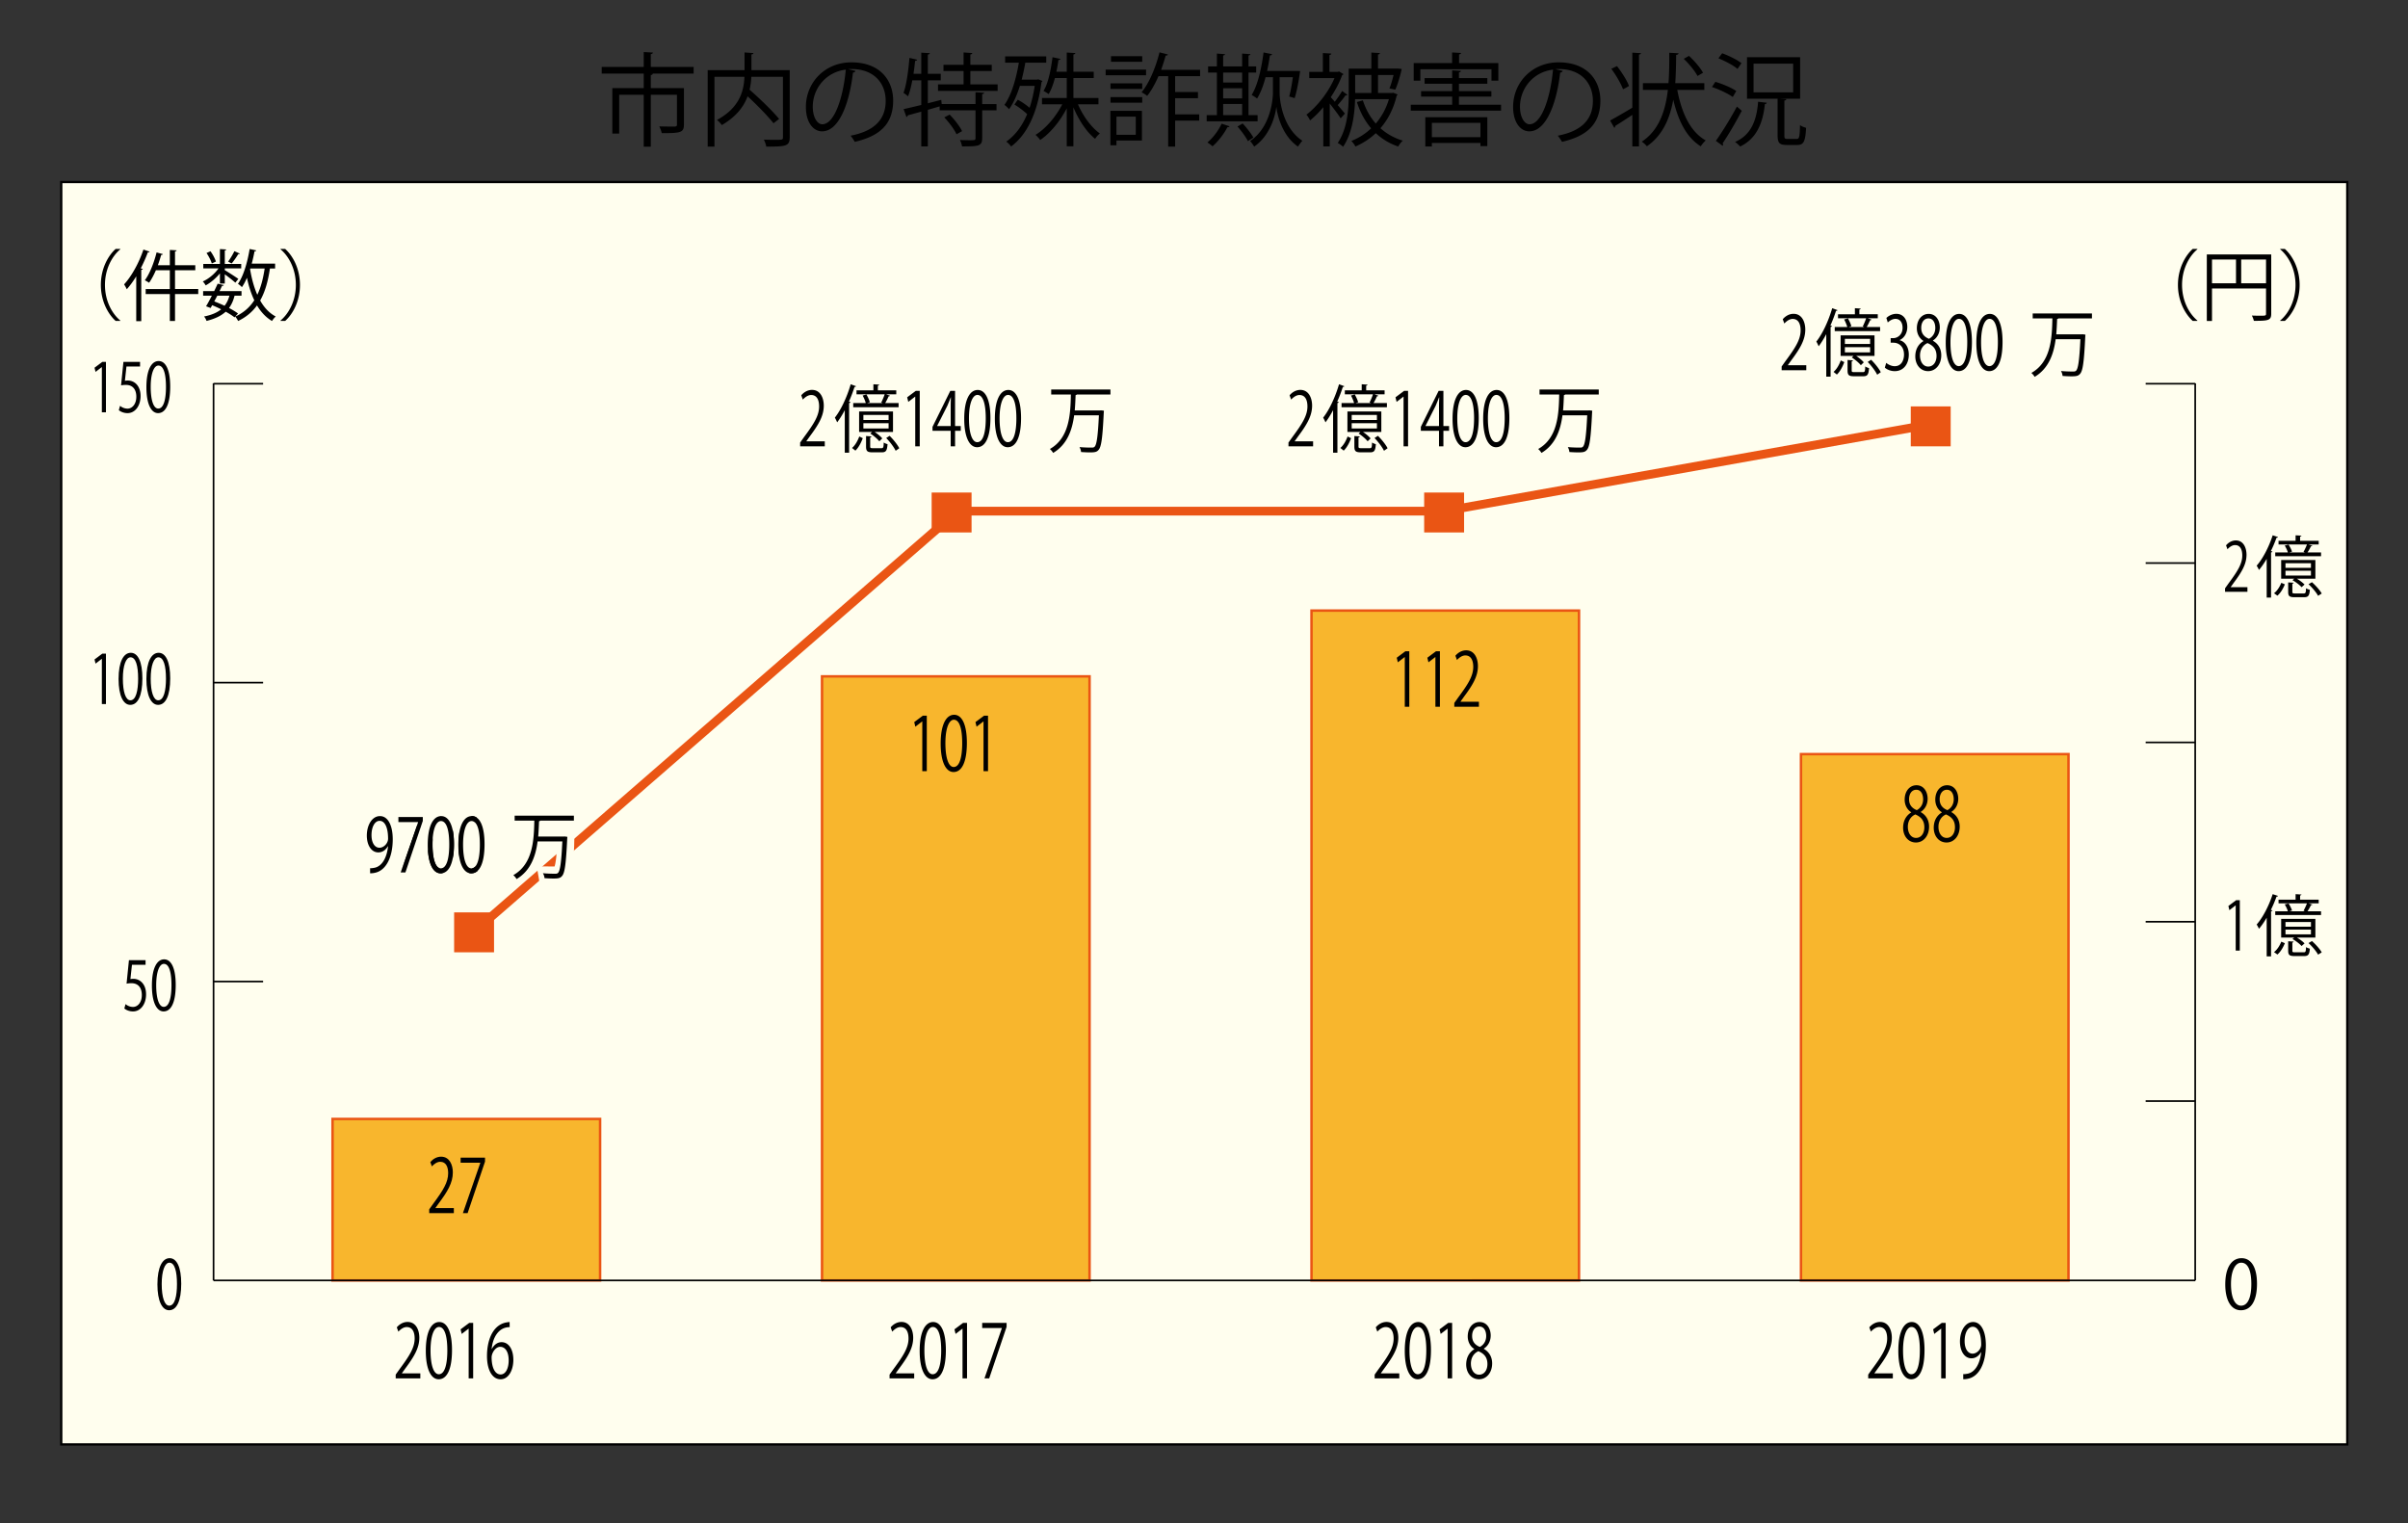<svg xmlns="http://www.w3.org/2000/svg" xmlns:xlink="http://www.w3.org/1999/xlink" width="450" height="284.632"><rect width="100%" height="100%" fill="#333333" stroke="none"/><path fill="#FFFEEE" d="M11.447 34.015h427.204v235.88H11.447z"/><path fill="#F8B62D" d="M336.561 140.912h49.994v98.341h-49.994z"/><path fill="none" stroke="#EA5514" stroke-width=".466" stroke-miterlimit="10" d="M336.561 140.912h49.994v98.343h-49.994z"/><path fill="#F8B62D" d="M245.09 114.09h49.992v125.163H245.09z"/><path fill="none" stroke="#EA5514" stroke-width=".466" stroke-miterlimit="10" d="M245.09 114.09h49.992v125.165H245.09z"/><path fill="#F8B62D" d="M153.619 126.382h49.994v112.87h-49.994z"/><path fill="none" stroke="#EA5514" stroke-width=".466" stroke-miterlimit="10" d="M153.619 126.382h49.994v112.872h-49.994z"/><path fill="#F8B62D" d="M62.148 209.081h49.994v30.172H62.148z"/><path fill="none" stroke="#EA5514" stroke-width=".466" stroke-miterlimit="10" d="M62.148 209.081h49.994v30.174H62.148z"/><path fill="none" stroke="#000" stroke-width=".311" stroke-miterlimit="10" d="M39.908 239.254h370.327M410.232 239.254V71.624M410.232 172.232h-9.255M410.232 71.699h-9.255M49.166 71.699h-9.257M49.166 127.551h-9.257M49.166 183.402h-9.257M410.232 105.21h-9.255M410.232 138.723h-9.255M410.232 205.743h-9.255M39.908 239.252V71.622"/><path fill="none" stroke="#EA5514" stroke-width="1.629" stroke-linecap="round" stroke-miterlimit="10" d="M178.938 95.512l-90.935 79.081M269.873 95.512h-90.934M360.809 79.291l-90.936 16.221"/><path fill="#EA5514" d="M84.866 170.482h7.459v7.46h-7.459zM174.103 92.032h7.46v7.459h-7.46zM266.144 92.032h7.46v7.459h-7.46zM357.078 75.939h7.46v7.459h-7.46z"/><path d="M415.851 239.995c0-3.298 1.283-4.897 3.046-4.897 1.788 0 2.883 1.687 2.883 4.771 0 3.273-1.146 4.959-3.021 4.959-1.713.001-2.908-1.685-2.908-4.833zm4.871-.075c0-2.354-.566-3.978-1.888-3.978-1.121 0-1.914 1.498-1.914 3.978s.692 4.053 1.876 4.053c1.397 0 1.926-1.812 1.926-4.053zM417.803 177.626v-8.447h-.02l-1.161.894-.189-.78 1.464-1.095h.671v9.429h-.765zM423.592 171.483c-.454.768-.932 1.473-1.436 2.064-.101-.202-.302-.604-.44-.793 1.158-1.31 2.291-3.5 2.996-5.678l.994.328c-.025.088-.126.138-.276.125a22.89 22.89 0 01-1.058 2.493l.289.088c-.013.075-.088.138-.252.164v8.434h-.817v-7.225zm3.398 4.759c-.302.718-.755 1.574-1.397 2.115l-.629-.453c.616-.466 1.095-1.271 1.359-1.951l.667.289zm.819-5.967h2.933l-.264-.101c.214-.377.49-.969.642-1.384h-5.313v-.68h3.186v-1.032l1.095.063c-.013.088-.088.151-.252.176v.793h3.475v.68h-1.913l.729.227c-.037.075-.126.113-.264.113a8.87 8.87 0 01-.643 1.146h2.53v.705h-8.56v-.705h2.366c-.101-.353-.353-.894-.592-1.284l.718-.176c.265.416.541.957.642 1.322l-.515.137zm4.883 1.422v3.487h-3.462c.555.328 1.121.755 1.436 1.095l-.554.491c-.353-.403-1.07-.957-1.699-1.309l.327-.277h-2.442v-3.487h6.394zm-.83 1.461v-.869h-4.759v.869h4.759zm0 1.435v-.894h-4.759v.894h4.759zm-3.474 3.046c0 .264.063.302.528.302h1.574c.364 0 .428-.101.453-.97.176.126.49.227.717.29-.088 1.121-.314 1.385-1.082 1.385h-1.737c-.994 0-1.233-.201-1.233-.994v-1.775l1.02.063c-.013.088-.076.151-.239.176v1.523zm4.808.743c-.327-.617-1.083-1.523-1.787-2.165l.642-.378c.692.617 1.485 1.498 1.825 2.115l-.68.428zM419.994 110.574h-4.185v-.642l.689-.969c1.682-2.266 2.531-3.638 2.531-5.174 0-1.007-.33-1.938-1.351-1.938-.566 0-1.077.415-1.417.78l-.265-.73c.435-.516 1.077-.919 1.833-.919 1.426 0 1.992 1.385 1.992 2.681 0 1.775-.935 3.286-2.398 5.25l-.558.78v.025h3.127v.856zM423.592 104.431c-.454.768-.932 1.473-1.436 2.064-.101-.202-.302-.604-.44-.793 1.158-1.31 2.291-3.5 2.996-5.678l.994.328c-.025.088-.126.138-.276.125a22.89 22.89 0 01-1.058 2.493l.289.088c-.013.075-.088.138-.252.164v8.434h-.817v-7.225zm3.398 4.758c-.302.718-.755 1.574-1.397 2.115l-.629-.453c.616-.466 1.095-1.271 1.359-1.951l.667.289zm.819-5.967h2.933l-.264-.101c.214-.377.49-.969.642-1.384h-5.313v-.68h3.186v-1.032l1.095.063c-.013.088-.088.151-.252.176v.793h3.475v.68h-1.913l.729.227c-.037.075-.126.113-.264.113a8.87 8.87 0 01-.643 1.146h2.53v.705h-8.56v-.705h2.366c-.101-.353-.353-.894-.592-1.284l.718-.176c.265.416.541.957.642 1.322l-.515.137zm4.883 1.423v3.487h-3.462c.555.328 1.121.755 1.436 1.095l-.554.491c-.353-.403-1.07-.957-1.699-1.309l.327-.277h-2.442v-3.487h6.394zm-.83 1.46v-.869h-4.759v.869h4.759zm0 1.435v-.894h-4.759v.894h4.759zm-3.474 3.046c0 .264.063.302.528.302h1.574c.364 0 .428-.101.453-.97.176.126.49.227.717.29-.088 1.121-.314 1.385-1.082 1.385h-1.737c-.994 0-1.233-.201-1.233-.994v-1.775l1.02.063c-.013.088-.076.151-.239.176v1.523zm4.808.743c-.327-.617-1.083-1.523-1.787-2.165l.642-.378c.692.617 1.485 1.498 1.825 2.115l-.68.428zM337.554 69.185h-4.604v-.706l.759-1.065c1.85-2.491 2.785-4 2.785-5.688 0-1.107-.364-2.131-1.486-2.131-.623 0-1.185.457-1.559.858l-.291-.803c.479-.567 1.185-1.01 2.016-1.01 1.569 0 2.193 1.522 2.193 2.948 0 1.952-1.029 3.612-2.64 5.771l-.613.858v.028h3.439v.94zM341.289 62.431c-.448.844-.922 1.619-1.421 2.27-.1-.222-.299-.665-.437-.872 1.147-1.439 2.27-3.848 2.968-6.242l.984.36c-.024.097-.125.152-.274.138a26.564 26.564 0 01-1.047 2.74l.287.097c-.013.083-.088.152-.25.18v9.273h-.811v-7.944zm3.366 5.232c-.299.789-.748 1.73-1.384 2.325l-.623-.498c.61-.512 1.085-1.398 1.347-2.146l.66.319zm.811-6.56h2.904l-.262-.11c.212-.416.486-1.066.636-1.522h-5.261v-.748h3.154v-1.135l1.085.069c-.013.097-.088.166-.25.193v.872h3.441v.748h-1.896l.724.249c-.038.083-.125.125-.262.125-.15.36-.399.872-.637 1.259h2.506v.775h-8.477v-.775h2.344c-.1-.387-.35-.982-.586-1.412l.71-.194c.262.457.536 1.052.636 1.453l-.509.153zm4.837 1.564V66.5h-3.428c.548.36 1.109.831 1.421 1.204l-.549.54c-.349-.443-1.06-1.052-1.683-1.439l.324-.305h-2.419v-3.833h6.334zm-.823 1.605v-.955h-4.713v.955h4.713zm0 1.578v-.982h-4.713v.982h4.713zm-3.441 3.349c0 .291.063.333.523.333h1.559c.361 0 .424-.111.449-1.066.174.139.485.249.71.318-.087 1.232-.312 1.522-1.072 1.522h-1.72c-.985 0-1.222-.222-1.222-1.093v-1.952l1.01.069c-.013.097-.075.166-.237.194v1.675zm4.763.817c-.324-.678-1.072-1.675-1.771-2.381l.636-.415c.686.678 1.471 1.647 1.808 2.325l-.673.471zM355.018 63.58c.915.208 1.694 1.19 1.694 2.685 0 1.647-.895 3.086-2.64 3.086-.779 0-1.486-.332-1.84-.664l.26-.886c.281.249.904.623 1.59.623 1.31 0 1.735-1.218 1.735-2.173 0-1.522-.966-2.214-1.984-2.214h-.509v-.858h.509c.748 0 1.715-.623 1.715-1.924 0-.899-.405-1.675-1.341-1.675-.571 0-1.111.374-1.424.678l-.26-.844c.374-.387 1.102-.775 1.85-.775 1.424 0 2.058 1.204 2.058 2.45 0 1.065-.509 2.021-1.413 2.45v.041zM359.43 63.691c-.841-.54-1.216-1.454-1.216-2.339 0-1.605.946-2.699 2.203-2.699 1.413 0 2.089 1.273 2.089 2.519 0 .886-.354 1.854-1.278 2.45v.055c.956.54 1.549 1.467 1.549 2.713 0 1.757-1.081 2.961-2.452 2.961-1.486 0-2.4-1.259-2.4-2.754 0-1.343.603-2.312 1.506-2.851v-.055zm2.463 2.823c0-1.301-.654-1.965-1.684-2.408-.914.401-1.402 1.287-1.402 2.311 0 1.176.593 2.076 1.527 2.076.998 0 1.559-.9 1.559-1.979zm-2.858-5.273c-.011 1.107.582 1.716 1.444 2.062.676-.346 1.185-1.052 1.185-2.035 0-.872-.363-1.771-1.278-1.771-.904 0-1.351.844-1.351 1.744zM363.614 64.037c0-3.626 1.06-5.384 2.515-5.384 1.476 0 2.379 1.854 2.379 5.246 0 3.598-.945 5.453-2.493 5.453-1.414-.001-2.401-1.855-2.401-5.315zm4.022-.083c0-2.588-.468-4.374-1.56-4.374-.925 0-1.579 1.647-1.579 4.374s.571 4.457 1.549 4.457c1.153-.001 1.59-1.994 1.59-4.457zM369.336 64.037c0-3.626 1.06-5.384 2.515-5.384 1.476 0 2.379 1.854 2.379 5.246 0 3.598-.945 5.453-2.493 5.453-1.415-.001-2.401-1.855-2.401-5.315zm4.021-.083c0-2.588-.468-4.374-1.56-4.374-.925 0-1.579 1.647-1.579 4.374s.571 4.457 1.549 4.457c1.154-.001 1.59-1.994 1.59-4.457zM390.937 59.497h-6.271c-.038.056-.125.097-.237.111-.037.899-.075 1.882-.162 2.865h4.75l.199-.014.499.069c0 .097-.013.221-.025.318-.225 4.691-.448 6.394-.947 6.975-.324.401-.648.498-1.621.498-.474 0-1.071-.028-1.67-.069a2.394 2.394 0 00-.299-.927c.984.097 1.932.097 2.331.097.224 0 .374-.042.498-.166.387-.401.611-1.979.798-5.868h-4.625c-.361 2.74-1.296 5.467-3.927 7.031a2.984 2.984 0 00-.61-.734c3.665-2.062 3.852-6.532 3.927-10.186h-3.678v-.927h11.07v.927zM245.39 83.399h-4.604v-.706l.759-1.065c1.85-2.491 2.785-4 2.785-5.688 0-1.107-.364-2.131-1.486-2.131-.623 0-1.185.457-1.559.858l-.291-.803c.479-.567 1.185-1.01 2.016-1.01 1.569 0 2.193 1.522 2.193 2.948 0 1.952-1.029 3.612-2.64 5.771l-.613.858v.028h3.439v.94zM249.125 76.645c-.449.844-.923 1.619-1.422 2.27-.1-.222-.299-.665-.437-.872 1.147-1.439 2.27-3.848 2.968-6.242l.984.36c-.024.097-.125.152-.274.138a26.564 26.564 0 01-1.047 2.74l.287.097c-.013.083-.088.152-.25.18v9.273h-.81v-7.944zm3.365 5.231c-.299.789-.748 1.73-1.384 2.325l-.623-.498c.61-.512 1.085-1.398 1.347-2.146l.66.319zm.811-6.56h2.904l-.262-.11c.212-.416.486-1.066.636-1.522h-5.261v-.748h3.154v-1.135l1.085.069c-.013.097-.088.166-.25.193v.872h3.441v.748h-1.896l.724.249c-.038.083-.125.125-.262.125-.15.36-.399.872-.637 1.259h2.506v.775h-8.477v-.775h2.344c-.1-.387-.35-.982-.586-1.412l.71-.194c.262.457.536 1.052.636 1.453l-.509.153zm4.837 1.564v3.833h-3.429c.549.36 1.11.831 1.422 1.204l-.549.54c-.349-.443-1.06-1.052-1.683-1.439l.324-.305h-2.419V76.88h6.334zm-.823 1.606v-.955h-4.713v.955h4.713zm0 1.577v-.982h-4.713v.982h4.713zm-3.441 3.35c0 .291.063.333.523.333h1.559c.361 0 .424-.111.449-1.066.174.139.485.249.71.318-.087 1.232-.312 1.522-1.072 1.522h-1.72c-.985 0-1.222-.222-1.222-1.093v-1.952l1.01.069c-.013.097-.075.166-.237.194v1.675zm4.763.816c-.324-.678-1.072-1.675-1.771-2.381l.636-.415c.686.678 1.471 1.647 1.808 2.325l-.673.471zM262.293 83.399v-9.287h-.021l-1.278.983-.207-.858 1.61-1.204h.737v10.366h-.841zM269.739 83.399h-.821v-2.906h-3.397v-.733l3.325-6.726h.894v6.574h1.06v.886h-1.06v2.905zm-3.345-3.792h2.524v-3.682c0-.567.021-1.121.042-1.661h-.042c-.238.637-.426 1.08-.623 1.55l-1.901 3.764v.029zM271.45 78.25c0-3.626 1.06-5.384 2.515-5.384 1.476 0 2.379 1.854 2.379 5.246 0 3.598-.945 5.453-2.493 5.453-1.414 0-2.401-1.855-2.401-5.315zm4.022-.083c0-2.588-.468-4.374-1.56-4.374-.925 0-1.579 1.647-1.579 4.374s.571 4.457 1.549 4.457c1.153 0 1.59-1.993 1.59-4.457zM277.172 78.25c0-3.626 1.06-5.384 2.515-5.384 1.476 0 2.379 1.854 2.379 5.246 0 3.598-.945 5.453-2.493 5.453-1.415 0-2.401-1.855-2.401-5.315zm4.021-.083c0-2.588-.468-4.374-1.56-4.374-.925 0-1.579 1.647-1.579 4.374s.571 4.457 1.549 4.457c1.154 0 1.59-1.993 1.59-4.457zM298.772 73.711h-6.271c-.038.056-.125.097-.237.111-.037.899-.075 1.882-.162 2.865h4.75l.199-.014.499.069c0 .097-.013.221-.025.318-.225 4.691-.448 6.394-.947 6.975-.324.401-.648.498-1.621.498-.474 0-1.071-.028-1.67-.069a2.394 2.394 0 00-.299-.927c.984.097 1.932.097 2.331.097.224 0 .374-.042.498-.166.387-.401.611-1.979.798-5.868h-4.625c-.361 2.74-1.296 5.467-3.927 7.031a2.984 2.984 0 00-.61-.734c3.665-2.062 3.852-6.532 3.927-10.186h-3.678v-.927h11.07v.927zM154.133 83.399h-4.603v-.706l.758-1.065c1.85-2.491 2.785-4 2.785-5.688 0-1.107-.364-2.131-1.486-2.131-.623 0-1.185.457-1.559.858l-.291-.803c.478-.567 1.185-1.01 2.016-1.01 1.569 0 2.192 1.522 2.192 2.948 0 1.952-1.029 3.612-2.639 5.771l-.613.858v.028h3.439v.94zM157.869 76.645c-.449.844-.922 1.619-1.421 2.27-.1-.222-.299-.665-.436-.872 1.147-1.439 2.269-3.848 2.967-6.242l.985.36c-.025.097-.125.152-.274.138a26.564 26.564 0 01-1.047 2.74l.287.097c-.012.083-.087.152-.249.18v9.273h-.811v-7.944zm3.365 5.231c-.299.789-.748 1.73-1.384 2.325l-.623-.498c.611-.512 1.084-1.398 1.346-2.146l.661.319zm.811-6.56h2.905l-.262-.11c.212-.416.486-1.066.636-1.522h-5.261v-.748h3.154v-1.135l1.084.069c-.012.097-.087.166-.25.193v.872h3.441v.748h-1.895l.723.249c-.037.083-.125.125-.262.125-.149.36-.399.872-.636 1.259h2.506v.775h-8.478v-.775h2.344c-.1-.387-.349-.982-.586-1.412l.711-.194c.262.457.536 1.052.636 1.453l-.51.153zm4.837 1.564v3.833h-3.428c.548.36 1.109.831 1.421 1.204l-.549.54c-.349-.443-1.06-1.052-1.683-1.439l.324-.305h-2.418V76.88h6.333zm-.823 1.606v-.955h-4.712v.955h4.712zm0 1.577v-.982h-4.712v.982h4.712zm-3.441 3.35c0 .291.063.333.524.333h1.558c.362 0 .424-.111.449-1.066.175.139.486.249.711.318-.087 1.232-.312 1.522-1.072 1.522h-1.72c-.985 0-1.222-.222-1.222-1.093v-1.952l1.01.069c-.013.097-.075.166-.237.194v1.675zm4.762.816c-.324-.678-1.072-1.675-1.77-2.381l.636-.415c.686.678 1.471 1.647 1.808 2.325l-.674.471zM171.037 83.399v-9.287h-.021l-1.278.983-.208-.858 1.611-1.204h.738v10.366h-.842zM178.483 83.399h-.821v-2.906h-3.398v-.733l3.325-6.726h.894v6.574h1.06v.886h-1.06v2.905zm-3.346-3.792h2.525v-3.682c0-.567.021-1.121.042-1.661h-.042c-.239.637-.426 1.08-.624 1.55l-1.902 3.764v.029zM180.194 78.25c0-3.626 1.06-5.384 2.515-5.384 1.476 0 2.38 1.854 2.38 5.246 0 3.598-.946 5.453-2.494 5.453-1.414 0-2.401-1.855-2.401-5.315zm4.021-.083c0-2.588-.468-4.374-1.559-4.374-.925 0-1.58 1.647-1.58 4.374s.572 4.457 1.548 4.457c1.155 0 1.591-1.993 1.591-4.457zM185.916 78.25c0-3.626 1.06-5.384 2.515-5.384 1.476 0 2.38 1.854 2.38 5.246 0 3.598-.946 5.453-2.494 5.453-1.414 0-2.401-1.855-2.401-5.315zm4.021-.083c0-2.588-.468-4.374-1.559-4.374-.925 0-1.58 1.647-1.58 4.374s.572 4.457 1.548 4.457c1.154 0 1.591-1.993 1.591-4.457zM207.516 73.711h-6.271c-.037.056-.125.097-.237.111-.037.899-.075 1.882-.162 2.865h4.75l.199-.014.499.069c0 .097-.012.221-.025.318-.224 4.691-.449 6.394-.947 6.975-.324.401-.648.498-1.621.498-.474 0-1.072-.028-1.67-.069a2.377 2.377 0 00-.299-.927c.985.097 1.932.097 2.331.097.225 0 .374-.042.499-.166.386-.401.611-1.979.798-5.868h-4.625c-.361 2.74-1.296 5.467-3.927 7.031a2.987 2.987 0 00-.611-.734c3.665-2.062 3.852-6.532 3.927-10.186h-3.677v-.927h11.07v.927zM78.549 257.557h-4.603v-.706l.758-1.065c1.85-2.491 2.785-4 2.785-5.688 0-1.107-.364-2.131-1.486-2.131-.623 0-1.185.457-1.559.858l-.291-.803c.478-.567 1.185-1.01 2.016-1.01 1.569 0 2.192 1.522 2.192 2.948 0 1.952-1.029 3.612-2.639 5.771l-.613.858v.028h3.439v.94zM79.574 252.409c0-3.626 1.06-5.384 2.515-5.384 1.476 0 2.38 1.854 2.38 5.246 0 3.598-.946 5.453-2.494 5.453-1.414-.001-2.401-1.855-2.401-5.315zm4.021-.083c0-2.588-.468-4.374-1.559-4.374-.925 0-1.58 1.647-1.58 4.374s.572 4.457 1.548 4.457c1.155-.001 1.591-1.994 1.591-4.457zM87.582 257.557v-9.287h-.021l-1.278.983-.208-.858 1.611-1.204h.738v10.366h-.842zM91.911 252.063c.354-.692.987-1.273 1.819-1.273 1.319 0 2.203 1.315 2.203 3.308 0 1.896-.873 3.626-2.39 3.626s-2.536-1.674-2.536-4.359c0-2.782.977-5.688 3.502-6.242.291-.056.551-.097.727-.097l.011.955c-2.162 0-3.19 2.09-3.367 4.083h.031zm3.149 2.117c0-1.591-.645-2.519-1.58-2.519-.915 0-1.611 1.19-1.611 1.965.011 1.896.613 3.197 1.694 3.197.904.001 1.497-1.079 1.497-2.643z"/><defs><path id="a" d="M11.445 38.18h427.203v227.549H11.445z"/></defs><clipPath id="b"><use xlink:href="#a" overflow="visible"/></clipPath><g clip-path="url(#b)"><path d="M22.479 46.585c-1.577 1.316-2.864 3.732-2.864 6.654 0 2.994 1.331 5.381 2.864 6.654v.072h-.868c-1.461-1.316-2.763-3.747-2.763-6.726 0-2.98 1.302-5.41 2.763-6.727h.868v.073zM25.46 51.633a17.079 17.079 0 01-1.765 2.416 7.27 7.27 0 00-.506-.911c1.389-1.504 2.777-4.007 3.616-6.509l1.157.391c-.058.101-.159.145-.333.13a26.303 26.303 0 01-1.331 2.995l.391.101c-.029.087-.101.159-.289.174v9.59h-.94v-8.377zm11.587 2.373v.94h-4.34v5.034h-.969v-5.034h-4.513v-.94h4.513v-3.515h-2.604c-.391.897-.825 1.721-1.273 2.343a7.136 7.136 0 00-.796-.463c.897-1.201 1.707-3.24 2.199-5.208l1.172.318c-.043.101-.145.159-.318.159a24.843 24.843 0 01-.622 1.924h2.242V46.7l1.273.072c-.015.116-.101.188-.304.203v2.589h3.79v.926h-3.79v3.515h4.34zM41.098 52.979v-1.895c-.738.897-1.722 1.736-2.662 2.242a3.68 3.68 0 00-.535-.738c1.071-.463 2.242-1.432 2.937-2.444h-2.85v-.825h3.11v-2.777l1.186.072c-.015.102-.087.174-.275.188v2.517h3.066v.825h-3.066v.333c.593.347 2.141 1.345 2.531 1.635l-.564.708c-.347-.333-1.273-1.056-1.967-1.562v1.721h-.911zm4.035 2.271h-1.302c-.217.897-.55 1.649-1.027 2.3.651.347 1.229.694 1.678 1.027l-.65.723c-.434-.347-1.013-.708-1.649-1.056-.853.767-2.01 1.331-3.587 1.721a2.32 2.32 0 00-.463-.825c1.375-.274 2.416-.708 3.197-1.345a25.263 25.263 0 00-1.678-.767l-.29.521-.853-.318c.318-.535.708-1.244 1.084-1.982h-1.634v-.853h2.068c.231-.478.463-.955.651-1.389l1.143.26c-.043.101-.13.145-.318.13-.145.304-.304.651-.478.999h4.108v.854zm-5.8-8.303c.434.593.854 1.389 1.013 1.924l-.767.361c-.145-.521-.564-1.345-.984-1.953l.738-.332zm1.272 8.303c-.188.362-.376.724-.564 1.071.651.246 1.302.521 1.924.81.419-.521.709-1.143.911-1.881h-2.271zm2.026-6.365a13.39 13.39 0 001.171-1.953l1.013.448c-.043.102-.159.116-.289.102a15.374 15.374 0 01-1.23 1.75l-.665-.347zm8.78 1.287h-.969c-.347 2.387-.911 4.369-1.823 5.974.738 1.316 1.693 2.358 2.908 2.994a3.917 3.917 0 00-.694.839c-1.157-.68-2.068-1.678-2.806-2.908-.882 1.215-2.025 2.185-3.53 2.908a3.823 3.823 0 00-.535-.825c1.548-.709 2.705-1.721 3.559-3.052-.593-1.229-1.042-2.647-1.374-4.195-.29.666-.593 1.258-.94 1.75a3.862 3.862 0 00-.738-.622c1.027-1.447 1.765-3.993 2.185-6.509l1.229.26c-.029.116-.13.173-.318.173a30.97 30.97 0 01-.521 2.3h4.369v.913zm-4.629 0l-.043.145c.29 1.736.723 3.356 1.345 4.759.666-1.36 1.085-2.994 1.375-4.904h-2.677zM52.424 59.893c1.577-1.316 2.864-3.732 2.864-6.654 0-2.995-1.331-5.381-2.864-6.654v-.072h.868c1.476 1.316 2.763 3.747 2.763 6.727 0 2.979-1.288 5.41-2.763 6.726h-.868v-.073z"/></g><g clip-path="url(#b)"><path d="M410.639 46.585c-1.576 1.316-2.864 3.732-2.864 6.654 0 2.994 1.331 5.381 2.864 6.654v.072h-.868c-1.461-1.316-2.763-3.747-2.763-6.726 0-2.98 1.302-5.41 2.763-6.727h.868v.073zM424.439 47.54v11.08c0 1.258-.55 1.331-3.24 1.331a4.617 4.617 0 00-.376-.984c.521.015 1.012.029 1.417.029 1.143 0 1.229 0 1.229-.376v-4.716h-10.097v6.076h-.969V47.54h12.036zm-11.066.954v4.441h4.484v-4.441h-4.484zm5.453 4.441h4.644v-4.441h-4.644v4.441zM426.117 59.893c1.577-1.316 2.864-3.732 2.864-6.654 0-2.995-1.33-5.381-2.864-6.654v-.072h.868c1.476 1.316 2.763 3.747 2.763 6.727 0 2.979-1.287 5.41-2.763 6.726h-.868v-.073z"/></g><path d="M170.841 257.557h-4.603v-.706l.758-1.065c1.85-2.491 2.785-4 2.785-5.688 0-1.107-.364-2.131-1.486-2.131-.623 0-1.185.457-1.559.858l-.291-.803c.478-.567 1.185-1.01 2.016-1.01 1.569 0 2.192 1.522 2.192 2.948 0 1.952-1.029 3.612-2.639 5.771l-.613.858v.028h3.439v.94zM171.866 252.409c0-3.626 1.06-5.384 2.515-5.384 1.476 0 2.38 1.854 2.38 5.246 0 3.598-.946 5.453-2.494 5.453-1.414-.001-2.401-1.855-2.401-5.315zm4.021-.083c0-2.588-.468-4.374-1.559-4.374-.925 0-1.58 1.647-1.58 4.374s.572 4.457 1.548 4.457c1.155-.001 1.591-1.994 1.591-4.457zM179.874 257.557v-9.287h-.021l-1.278.983-.208-.858 1.611-1.204h.738v10.366h-.842zM183.548 247.191h4.562v.733l-3.252 9.632h-.883l3.252-9.383v-.028h-3.678v-.954zM261.496 257.557h-4.604v-.706l.759-1.065c1.85-2.491 2.785-4 2.785-5.688 0-1.107-.364-2.131-1.486-2.131-.623 0-1.185.457-1.559.858l-.291-.803c.479-.567 1.185-1.01 2.016-1.01 1.569 0 2.193 1.522 2.193 2.948 0 1.952-1.029 3.612-2.64 5.771l-.613.858v.028h3.439v.94zM262.521 252.409c0-3.626 1.06-5.384 2.515-5.384 1.476 0 2.379 1.854 2.379 5.246 0 3.598-.945 5.453-2.493 5.453-1.414-.001-2.401-1.855-2.401-5.315zm4.022-.083c0-2.588-.468-4.374-1.56-4.374-.925 0-1.579 1.647-1.579 4.374s.571 4.457 1.549 4.457c1.153-.001 1.59-1.994 1.59-4.457zM270.529 257.557v-9.287h-.021l-1.278.983-.207-.858 1.61-1.204h.737v10.366h-.841zM275.502 252.063c-.841-.54-1.216-1.454-1.216-2.339 0-1.605.946-2.699 2.203-2.699 1.413 0 2.089 1.273 2.089 2.519 0 .886-.354 1.854-1.278 2.45v.055c.956.54 1.549 1.467 1.549 2.713 0 1.757-1.081 2.961-2.452 2.961-1.486 0-2.4-1.259-2.4-2.754 0-1.343.603-2.312 1.506-2.851v-.055zm2.463 2.823c0-1.301-.654-1.965-1.684-2.408-.914.401-1.402 1.287-1.402 2.311 0 1.176.593 2.076 1.527 2.076.998 0 1.559-.9 1.559-1.979zm-2.858-5.273c-.011 1.107.582 1.716 1.444 2.062.676-.346 1.185-1.052 1.185-2.035 0-.872-.363-1.771-1.278-1.771-.903 0-1.351.844-1.351 1.744zM353.729 257.557h-4.604v-.706l.759-1.065c1.85-2.491 2.785-4 2.785-5.688 0-1.107-.364-2.131-1.486-2.131-.623 0-1.185.457-1.559.858l-.291-.803c.479-.567 1.185-1.01 2.016-1.01 1.569 0 2.193 1.522 2.193 2.948 0 1.952-1.029 3.612-2.64 5.771l-.613.858v.028h3.439v.94zM354.755 252.409c0-3.626 1.06-5.384 2.515-5.384 1.476 0 2.379 1.854 2.379 5.246 0 3.598-.945 5.453-2.493 5.453-1.415-.001-2.401-1.855-2.401-5.315zm4.021-.083c0-2.588-.468-4.374-1.56-4.374-.925 0-1.579 1.647-1.579 4.374s.571 4.457 1.549 4.457c1.154-.001 1.59-1.994 1.59-4.457zM362.763 257.557v-9.287h-.021l-1.278.983-.207-.858 1.61-1.204h.737v10.366h-.841zM370.209 252.658c-.426.72-1.029 1.149-1.787 1.149-1.33 0-2.151-1.384-2.151-3.142 0-1.896.936-3.64 2.463-3.64 1.455 0 2.38 1.688 2.38 4.332 0 3.446-1.31 5.84-3.305 6.255a3.464 3.464 0 01-.925.097v-.955c.218.028.468-.014.8-.069 1.31-.249 2.297-1.661 2.557-4.027h-.032zm-3.065-2.062c0 1.398.592 2.339 1.486 2.339.841 0 1.61-.858 1.61-1.688 0-1.993-.551-3.335-1.58-3.335-.903-.001-1.516 1.134-1.516 2.684zM172.355 144.092v-9.287h-.021l-1.278.983-.208-.858 1.611-1.204h.738v10.366h-.842zM175.791 138.944c0-3.626 1.06-5.384 2.515-5.384 1.476 0 2.38 1.854 2.38 5.246 0 3.598-.946 5.453-2.494 5.453-1.414-.001-2.401-1.855-2.401-5.315zm4.021-.083c0-2.588-.468-4.374-1.559-4.374-.925 0-1.58 1.647-1.58 4.374s.572 4.457 1.548 4.457c1.154-.001 1.591-1.994 1.591-4.457zM183.798 144.092v-9.287h-.021l-1.278.983-.208-.858 1.611-1.204h.738v10.366h-.842zM262.523 132.061v-9.287h-.021l-1.278.983-.207-.858 1.61-1.204h.737v10.366h-.841zM268.245 132.061v-9.287h-.021l-1.278.983-.207-.858 1.61-1.204h.737v10.366h-.841zM276.377 132.061h-4.604v-.706l.759-1.065c1.85-2.491 2.785-4 2.785-5.688 0-1.107-.364-2.131-1.486-2.131-.623 0-1.185.457-1.559.858l-.291-.803c.479-.567 1.185-1.01 2.016-1.01 1.569 0 2.193 1.522 2.193 2.948 0 1.952-1.029 3.612-2.64 5.771l-.613.858v.028h3.439v.94zM357.154 151.765c-.841-.54-1.216-1.454-1.216-2.339 0-1.605.946-2.699 2.203-2.699 1.413 0 2.089 1.273 2.089 2.519 0 .886-.354 1.854-1.278 2.45v.055c.956.54 1.549 1.467 1.549 2.713 0 1.757-1.081 2.961-2.452 2.961-1.486 0-2.4-1.259-2.4-2.754 0-1.343.603-2.312 1.506-2.851v-.055zm2.463 2.823c0-1.301-.654-1.965-1.684-2.408-.914.401-1.402 1.287-1.402 2.311 0 1.176.593 2.076 1.527 2.076.999 0 1.559-.9 1.559-1.979zm-2.857-5.273c-.011 1.107.582 1.716 1.444 2.062.676-.346 1.185-1.052 1.185-2.035 0-.872-.363-1.771-1.278-1.771-.904 0-1.351.845-1.351 1.744zM362.876 151.765c-.841-.54-1.216-1.454-1.216-2.339 0-1.605.946-2.699 2.203-2.699 1.413 0 2.089 1.273 2.089 2.519 0 .886-.354 1.854-1.278 2.45v.055c.956.54 1.549 1.467 1.549 2.713 0 1.757-1.081 2.961-2.452 2.961-1.486 0-2.4-1.259-2.4-2.754 0-1.343.603-2.312 1.506-2.851v-.055zm2.463 2.823c0-1.301-.654-1.965-1.684-2.408-.914.401-1.402 1.287-1.402 2.311 0 1.176.593 2.076 1.527 2.076.998 0 1.559-.9 1.559-1.979zm-2.858-5.273c-.011 1.107.582 1.716 1.444 2.062.676-.346 1.185-1.052 1.185-2.035 0-.872-.363-1.771-1.278-1.771-.903 0-1.351.845-1.351 1.744zM72.512 158.121c-.426.72-1.029 1.149-1.788 1.149-1.33 0-2.151-1.384-2.151-3.142 0-1.896.936-3.64 2.463-3.64 1.455 0 2.379 1.688 2.379 4.332 0 3.446-1.309 5.84-3.304 6.255a3.468 3.468 0 01-.925.097v-.955c.218.028.467-.014.8-.069 1.31-.249 2.297-1.661 2.557-4.027h-.031zm-3.066-2.062c0 1.398.592 2.339 1.486 2.339.842 0 1.611-.858 1.611-1.688 0-1.993-.551-3.335-1.58-3.335-.904-.001-1.517 1.134-1.517 2.684zM74.472 152.654h4.562v.733l-3.252 9.632h-.883l3.252-9.383v-.028h-3.678v-.954zM79.954 157.872c0-3.626 1.06-5.384 2.515-5.384 1.476 0 2.38 1.854 2.38 5.246 0 3.598-.946 5.453-2.494 5.453-1.414-.001-2.401-1.855-2.401-5.315zm4.022-.083c0-2.588-.468-4.374-1.559-4.374-.925 0-1.58 1.647-1.58 4.374s.572 4.457 1.548 4.457c1.154-.001 1.591-1.994 1.591-4.457zM85.676 157.872c0-3.626 1.06-5.384 2.515-5.384 1.476 0 2.38 1.854 2.38 5.246 0 3.598-.946 5.453-2.494 5.453-1.414-.001-2.401-1.855-2.401-5.315zm4.021-.083c0-2.588-.468-4.374-1.559-4.374-.925 0-1.58 1.647-1.58 4.374s.572 4.457 1.548 4.457c1.155-.001 1.591-1.994 1.591-4.457z"/><g><defs><path id="c" d="M11.445 38.18h427.203v227.549H11.445z"/></defs><clipPath id="d"><use xlink:href="#c" overflow="visible"/></clipPath><path clip-path="url(#d)" fill="none" stroke="#FFFEEE" stroke-width="2.126" stroke-miterlimit="10" d="M71.389 153.084c1.35 0 1.92 1.329 1.92 2.436 0 1.372-.883 2.369-1.951 2.369-1.039 0-1.787-.942-1.787-2.326.001-1.316.696-2.479 1.818-2.479zm-1.911 9.886c.135.085.469.277 1.112.277 2.327 0 3.78-2.604 3.78-6.425 0-4.14-1.828-4.928-2.959-4.928-1.631 0-2.816 1.591-2.816 3.668 0 2.118 1.226 3.488 2.659 3.488.905 0 1.642-.484 2.212-1.426-.208 2.451-1.039 4.43-2.917 4.43-.591 0-.946-.194-1.071-.264v1.18z"/></g><path fill="none" stroke="#FFFEEE" stroke-width="2.126" stroke-miterlimit="10" d="M75.448 152.115v1.192h4.757l-4.298 9.72h1.11l4.227-9.653v-1.259z"/><g><defs><path id="e" d="M11.445 38.18h427.203v227.549H11.445z"/></defs><clipPath id="f"><use xlink:href="#e" overflow="visible"/></clipPath><path clip-path="url(#f)" fill="none" stroke="#FFFEEE" stroke-width="2.126" stroke-miterlimit="10" d="M85.2 162.056c-1.609 0-1.859-2.533-1.859-4.485 0-1.884.229-4.486 1.859-4.486 1.652 0 1.858 2.671 1.858 4.486 0 1.867-.228 4.485-1.858 4.485zm0 1.19c2.835 0 2.835-4.581 2.835-5.675 0-1.095 0-5.676-2.835-5.676-2.836 0-2.836 4.581-2.836 5.676 0 1.107 0 5.675 2.836 5.675zM92.053 162.056c-1.608 0-1.859-2.533-1.859-4.485 0-1.884.229-4.486 1.859-4.486 1.652 0 1.858 2.671 1.858 4.486 0 1.867-.228 4.485-1.858 4.485zm0 1.19c2.835 0 2.835-4.581 2.835-5.675 0-1.095 0-5.676-2.835-5.676-2.836 0-2.836 4.581-2.836 5.676 0 1.107 0 5.675 2.836 5.675z"/></g><g><path d="M107.246 153.337h-6.271c-.037.056-.125.097-.237.111-.037.899-.075 1.882-.162 2.865h4.75l.199-.014.499.069c0 .097-.012.221-.025.318-.224 4.691-.449 6.394-.947 6.975-.324.401-.648.498-1.621.498-.474 0-1.072-.028-1.67-.069a2.377 2.377 0 00-.299-.927c.985.097 1.932.097 2.331.097.225 0 .374-.042.499-.166.386-.401.611-1.979.798-5.868h-4.625c-.361 2.74-1.296 5.467-3.927 7.031a2.987 2.987 0 00-.611-.734c3.665-2.062 3.852-6.532 3.927-10.186h-3.677v-.927h11.07v.927z"/></g><g><defs><path id="g" d="M11.445 38.18h427.203v227.549H11.445z"/></defs><clipPath id="h"><use xlink:href="#g" overflow="visible"/></clipPath><path clip-path="url(#h)" fill="none" stroke="#FFFEEE" stroke-width="2.126" stroke-miterlimit="10" d="M100.711 155.672c.015-.167.015-.385.015-.69v-2.022h6.777v-1.134h-11.54v1.134h3.701v1.981c0 4.61-1.396 6.52-3.812 8.197l.721 1.065c2.942-2.201 3.752-4.597 4.063-7.42h4.549c-.012 2.504-.249 4.86-.611 5.647-.199.417-.611.541-.935.541l-2.069-.016.213 1.22h1.906c.636 0 1.333-.208 1.693-.79.711-1.15.873-4.348.912-7.713h-5.583z"/></g><g><path d="M72.491 158.125c-.426.72-1.029 1.149-1.788 1.149-1.33 0-2.151-1.384-2.151-3.142 0-1.896.936-3.64 2.463-3.64 1.455 0 2.379 1.688 2.379 4.332 0 3.446-1.309 5.84-3.304 6.255a3.468 3.468 0 01-.925.097v-.955c.218.028.467-.014.8-.069 1.31-.249 2.297-1.661 2.557-4.027h-.031zm-3.065-2.062c0 1.398.592 2.339 1.486 2.339.842 0 1.611-.858 1.611-1.688 0-1.993-.551-3.335-1.58-3.335-.904-.001-1.517 1.135-1.517 2.684zM74.451 152.659h4.562v.733l-3.252 9.632h-.883l3.252-9.383v-.028h-3.678v-.954zM79.934 157.876c0-3.626 1.06-5.384 2.515-5.384 1.476 0 2.38 1.854 2.38 5.246 0 3.598-.946 5.453-2.494 5.453-1.414 0-2.401-1.855-2.401-5.315zm4.021-.083c0-2.588-.468-4.374-1.559-4.374-.925 0-1.58 1.647-1.58 4.374s.572 4.457 1.548 4.457c1.155 0 1.591-1.993 1.591-4.457zM85.655 157.876c0-3.626 1.06-5.384 2.515-5.384 1.476 0 2.38 1.854 2.38 5.246 0 3.598-.946 5.453-2.494 5.453-1.413 0-2.401-1.855-2.401-5.315zm4.022-.083c0-2.588-.468-4.374-1.559-4.374-.925 0-1.58 1.647-1.58 4.374s.572 4.457 1.548 4.457c1.154 0 1.591-1.993 1.591-4.457z"/></g><g><path d="M107.246 153.337h-6.271c-.037.056-.125.097-.237.111-.037.899-.075 1.882-.162 2.865h4.75l.199-.014.499.069c0 .097-.012.221-.025.318-.224 4.691-.449 6.394-.947 6.975-.324.401-.648.498-1.621.498-.474 0-1.072-.028-1.67-.069a2.377 2.377 0 00-.299-.927c.985.097 1.932.097 2.331.097.225 0 .374-.042.499-.166.386-.401.611-1.979.798-5.868h-4.625c-.361 2.74-1.296 5.467-3.927 7.031a2.987 2.987 0 00-.611-.734c3.665-2.062 3.852-6.532 3.927-10.186h-3.677v-.927h11.07v.927z"/></g><g><path d="M29.418 239.993c0-3.298.963-4.897 2.286-4.897 1.341 0 2.163 1.687 2.163 4.771 0 3.273-.86 4.959-2.267 4.959-1.285.001-2.182-1.685-2.182-4.833zm3.655-.075c0-2.354-.425-3.978-1.417-3.978-.84 0-1.436 1.498-1.436 3.978s.52 4.053 1.407 4.053c1.049 0 1.446-1.812 1.446-4.053z"/></g><g><path d="M19.035 77.044v-8.447h-.019l-1.162.894-.188-.78 1.464-1.095h.67v9.429h-.765zM26.173 67.616v.869h-2.541l-.292 2.668a2.97 2.97 0 01.548-.05c1.256 0 2.38.995 2.38 2.896 0 1.863-1.039 3.197-2.437 3.197-.708 0-1.304-.277-1.625-.554l.227-.818c.264.239.784.529 1.398.529.888 0 1.653-.869 1.643-2.228 0-1.297-.623-2.203-1.945-2.203-.378 0-.671.038-.907.088l.444-4.393h3.107zM27.36 72.361c0-3.298.963-4.897 2.286-4.897 1.341 0 2.163 1.687 2.163 4.771 0 3.273-.86 4.959-2.267 4.959-1.285.001-2.182-1.685-2.182-4.833zm3.656-.075c0-2.354-.425-3.978-1.417-3.978-.84 0-1.436 1.498-1.436 3.978s.52 4.053 1.407 4.053c1.049 0 1.446-1.812 1.446-4.053z"/></g><g><path d="M27.202 179.412v.869h-2.541l-.292 2.668a2.97 2.97 0 01.548-.05c1.256 0 2.38.995 2.38 2.896 0 1.863-1.039 3.197-2.437 3.197-.708 0-1.304-.277-1.625-.554l.227-.818c.264.239.784.529 1.398.529.888 0 1.653-.869 1.643-2.228 0-1.297-.623-2.203-1.945-2.203-.378 0-.671.038-.907.088l.444-4.393h3.107zM28.389 184.157c0-3.298.963-4.897 2.286-4.897 1.341 0 2.163 1.687 2.163 4.771 0 3.273-.86 4.959-2.267 4.959-1.285.001-2.182-1.685-2.182-4.833zm3.655-.075c0-2.354-.425-3.978-1.417-3.978-.84 0-1.436 1.498-1.436 3.978s.52 4.053 1.407 4.053c1.049 0 1.446-1.812 1.446-4.053z"/></g><g><path d="M19.035 131.558v-8.447h-.019l-1.162.894-.188-.78 1.464-1.095h.67v9.429h-.765zM22.159 126.875c0-3.298.963-4.897 2.286-4.897 1.341 0 2.163 1.687 2.163 4.771 0 3.273-.86 4.959-2.267 4.959-1.285.001-2.182-1.686-2.182-4.833zm3.655-.075c0-2.354-.425-3.978-1.417-3.978-.84 0-1.436 1.498-1.436 3.978s.52 4.053 1.407 4.053c1.049 0 1.446-1.812 1.446-4.053zM27.36 126.875c0-3.298.963-4.897 2.286-4.897 1.341 0 2.163 1.687 2.163 4.771 0 3.273-.86 4.959-2.267 4.959-1.285.001-2.182-1.686-2.182-4.833zm3.656-.075c0-2.354-.425-3.978-1.417-3.978-.84 0-1.436 1.498-1.436 3.978s.52 4.053 1.407 4.053c1.049 0 1.446-1.812 1.446-4.053z"/></g><g><path d="M84.813 226.677H80.21v-.706l.758-1.065c1.85-2.491 2.785-4 2.785-5.688 0-1.107-.364-2.131-1.486-2.131-.623 0-1.185.457-1.559.858l-.291-.803c.478-.567 1.185-1.01 2.016-1.01 1.569 0 2.192 1.522 2.192 2.948 0 1.952-1.029 3.612-2.639 5.771l-.613.858v.028h3.439v.94zM86.078 216.312h4.562v.733l-3.252 9.632h-.883l3.252-9.383v-.028h-3.678v-.954z"/></g><path fill="none" stroke="#000" stroke-width=".425" d="M11.447 34.015h427.204v235.88H11.447z"/><g><path d="M129.623 12.5v1.246h-7.909v.019h.283c-.019.132-.132.227-.377.264v2.435h6.191v6.814c0 1.491-.604 1.604-4.152 1.604-.057-.377-.283-.906-.453-1.265 1.359.038 2.511.038 2.869.038.34-.038.434-.113.434-.377V17.71h-4.889v9.702h-1.321V17.71h-4.586v7.248h-1.284v-8.494h5.87v-2.718h-7.852V12.5h7.852V9.726l1.718.094c-.019.151-.132.246-.396.283V12.5h8.002zM147.578 13.104v12.533c0 .887-.208 1.302-.849 1.529-.642.208-1.812.227-3.53.227-.057-.377-.264-.944-.453-1.302.698.019 1.378.038 1.925.038 1.567 0 1.642 0 1.642-.491V14.35h-5.908a13.945 13.945 0 01-.321 2.416c1.963 1.717 4.322 4.001 5.511 5.455l-1.038.812c-1.038-1.302-3.02-3.359-4.851-5.04-.699 1.907-2.095 3.794-4.813 5.379a4.79 4.79 0 00-.906-.962c4.303-2.322 5.021-5.512 5.134-8.06h-5.606v13.042h-1.265V13.104h6.89V9.801l1.661.113c-.019.132-.113.227-.377.265v2.925h7.154zM159.871 13.255a.49.49 0 01-.472.302c-.68 5.87-2.643 10.985-5.776 10.985-1.585 0-3.02-1.585-3.02-4.568 0-4.53 3.53-8.324 8.494-8.324 5.455 0 7.814 3.454 7.814 7.135 0 4.492-2.605 6.663-7.172 7.72-.17-.302-.491-.812-.793-1.151 4.341-.831 6.568-2.944 6.568-6.512 0-3.114-2-5.946-6.417-5.946-.188 0-.396.019-.566.038l1.34.321zm-1.812-.245c-3.813.472-6.172 3.624-6.172 6.927 0 2.02.868 3.284 1.774 3.284 2.284 0 3.926-5.039 4.398-10.211zM183.923 17.332c-.019.132-.132.227-.377.265v1.85h2.68v1.17h-2.68v5.21c0 .755-.17 1.113-.717 1.321-.547.188-1.472.208-3.039.208a4.93 4.93 0 00-.396-1.189c.679.019 1.302.038 1.774.038.963 0 1.133 0 1.133-.377v-5.21H175.6v-.738l-2.208.642v6.833h-1.227v-6.493l-2.529.698a.347.347 0 01-.245.302l-.529-1.472c.887-.189 2.039-.472 3.303-.774v-4.605h-1.68c-.208 1.132-.472 2.189-.793 2.982a7.296 7.296 0 00-.849-.642c.566-1.51.906-4.096 1.113-6.531l1.454.34c-.057.113-.17.208-.396.208a54.564 54.564 0 01-.302 2.416h1.453V9.839l1.604.094c-.019.132-.132.227-.377.264v3.586h2.416v1.227h-2.416v4.285c.831-.208 1.68-.416 2.51-.642l.076.793h6.323v-2.208l1.622.094zm-2.586-1.566h5.096v1.208h-11.136v-1.208h4.775v-2.492h-3.756v-1.17h3.756V9.801l1.624.113c-.019.132-.113.227-.359.265v1.925h4.001v1.17h-4.001v2.492zm-2.586 9.324c-.396-.887-1.378-2.208-2.284-3.152l1-.528c.906.925 1.906 2.208 2.321 3.096l-1.037.584zM194.027 14.822l.774.302a.524.524 0 01-.17.226c-.755 5.908-2.813 9.91-5.682 12.023-.188-.283-.623-.736-.906-.906 1.604-1.114 2.944-2.831 3.907-5.134-.604-.585-1.548-1.302-2.378-1.793l.623-.906c.755.396 1.604.981 2.208 1.51.416-1.227.736-2.586.963-4.096h-2.775c-.528 1.699-1.208 3.228-2.02 4.36a5.924 5.924 0 00-.868-.812c1.284-1.774 2.17-4.756 2.699-7.89h-2.567v-1.17h7.682v1.17h-3.907a41.12 41.12 0 01-.68 3.171h2.869l.228-.055zm11.249 4.662h-3.832c.944 2.208 2.51 4.341 4.096 5.455a4.082 4.082 0 00-.887 1c-1.585-1.246-3.077-3.53-4.058-5.871v7.267h-1.246v-7.097c-1.246 2.435-3.096 4.662-4.964 5.927-.188-.302-.604-.736-.868-.962 1.888-1.151 3.813-3.397 5.002-5.719h-3.794v-1.17h4.625v-3.737h-2.208c-.321 1.17-.698 2.228-1.17 3.001a7.655 7.655 0 00-.962-.585c.868-1.416 1.378-3.869 1.68-6.304l1.491.321c-.038.132-.151.189-.377.189-.113.736-.227 1.491-.396 2.208h1.944V9.82l1.604.094c-.019.132-.113.227-.359.265v3.228h3.794v1.17h-3.794v3.737h4.681v1.17zM214.172 13.01v1.057h-7.55V13.01h7.55zm-.774 7.701v5.549h-4.756v.887h-1.133V20.71h5.889zm.057-4.096h-5.927v-1.038h5.927v1.038zm-5.927 2.567v-1.038h5.927v1.038h-5.927zm5.927-8.682v1.038h-5.833V10.5h5.833zm-1.208 11.287h-3.605v3.397h3.605v-3.397zm12.023-7.55h-4.662V17.2h4.266v1.151h-4.266v3.02h4.492v1.17h-4.492v4.851h-1.302V14.237h-1.812c-.623 1.416-1.34 2.718-2.114 3.681-.227-.208-.717-.51-1.038-.68 1.397-1.68 2.624-4.586 3.341-7.456l1.585.396c-.057.151-.188.208-.434.208a33.279 33.279 0 01-.849 2.661h7.286v1.19zM235.016 21.522v1.151h-9.513v-1.151h1.907v-7.965h-1.643v-1.151h1.643v-2.397l1.528.113c-.019.113-.113.208-.358.245v2.039h3.549v-2.397l1.548.113c-.02.113-.113.208-.359.245v2.039h1.435v1.151h-1.435v7.965h1.698zm-5.247 2.077c-.057.132-.188.17-.396.17-.661 1.284-1.756 2.68-2.774 3.567a7.098 7.098 0 00-.963-.717c1-.812 2.038-2.17 2.661-3.511l1.472.491zm2.359-10.042h-3.549v1.869h3.549v-1.869zm-3.549 2.926v1.906h3.549v-1.906h-3.549zm0 2.944v2.095h3.549v-2.095h-3.549zm4.625 6.947c-.359-.755-1.228-1.907-1.944-2.737l.962-.566c.736.792 1.624 1.906 2.001 2.643l-1.019.66zm5.927-11.949V17.2c-.02 1.453.509 6.625 4.246 9.098-.227.264-.622.793-.812 1.095-2.963-2.02-3.869-5.908-4.039-7.38h-.019c-.17 1.51-1.095 5.285-4.134 7.38-.151-.264-.51-.792-.755-1.038 3.794-2.548 4.266-7.645 4.266-9.154v-2.775h-1.378c-.415 1.567-.943 2.963-1.586 3.983a6.774 6.774 0 00-1.019-.661c1.113-1.755 1.83-4.87 2.227-7.947l1.604.321c-.037.132-.17.227-.415.227a37.8 37.8 0 01-.528 2.907h5.474l.698.019c-.019.076-.019.208-.037.264-.208 1.548-.586 3.549-.982 4.794l-1.019-.302c.264-.925.51-2.322.68-3.605h-2.472zM251.801 17.729c-.075.076-.207.113-.358.094-.358.51-.944 1.246-1.453 1.812.585.68 1.132 1.321 1.34 1.586l-.793.887c-.377-.623-1.303-1.831-2.038-2.755v8.003h-1.208v-7.324a18.036 18.036 0 01-2.473 2.473c-.133-.321-.472-.868-.68-1.076 1.981-1.51 4.096-4.153 5.247-6.833h-4.719v-1.17h2.548V9.914l1.586.095c-.019.132-.113.227-.358.264v3.152h1.585l.208-.075.83.491c-.037.094-.15.17-.245.188-.51 1.416-1.265 2.832-2.133 4.134.208.227.472.51.755.85a19.284 19.284 0 001.378-2.02l.981.736zm8.569-.397l.812.321a.454.454 0 01-.17.208c-.585 2.473-1.661 4.511-3.039 6.097 1.151 1.038 2.549 1.831 4.172 2.321a4.29 4.29 0 00-.85 1.095 11.403 11.403 0 01-4.19-2.491 13.018 13.018 0 01-3.813 2.491 4.078 4.078 0 00-.755-1.038 11.283 11.283 0 003.699-2.359c-1.17-1.359-2.058-3.02-2.661-4.907l1.113-.321c.528 1.642 1.341 3.114 2.416 4.341a12.508 12.508 0 002.454-4.567h-6.323c-.075 2.812-.528 6.398-2.246 8.909-.208-.226-.717-.585-1-.717 1.85-2.718 2.057-6.493 2.057-9.229v-4.663h4.229V9.82l1.604.094c-.02.132-.113.227-.358.265v2.642h3.718l.698.057c0 .17-.585 2.586-1.188 3.87l-1.095-.227c.283-.642.547-1.604.773-2.51h-2.906v3.36h2.623l.226-.039zm-4.096-3.322h-3.021v3.36h3.021v-3.36zM272.644 19.578h7.871v1.095h-16.874v-1.095h7.738v-1.529h-5.813V17.03h5.813v-1.378h-5.152v-1.057h5.152v-1.453l1.643.113c-.02.132-.113.226-.378.264v1.076h5.304v1.057h-5.304v1.378h6.06v1.019h-6.06v1.529zm-7.21-6.644v2.133h-1.246v-3.285h7.173V9.801l1.68.095c-.019.132-.132.227-.377.264v1.623h7.342v3.285h-1.283v-2.133h-13.289zm.924 14.44V21.9h11.589v5.398h-1.283v-.585h-9.079v.661h-1.227zm10.306-4.417h-9.079v2.68h9.079v-2.68zM292.034 13.255a.49.49 0 01-.472.302c-.68 5.87-2.643 10.985-5.776 10.985-1.585 0-3.02-1.585-3.02-4.568 0-4.53 3.529-8.324 8.494-8.324 5.454 0 7.813 3.454 7.813 7.135 0 4.492-2.604 6.663-7.172 7.72-.17-.302-.491-.812-.793-1.151 4.341-.831 6.568-2.944 6.568-6.512 0-3.114-2.001-5.946-6.417-5.946-.189 0-.396.019-.566.038l1.341.321zm-1.811-.245c-3.813.472-6.173 3.624-6.173 6.927 0 2.02.868 3.284 1.774 3.284 2.284 0 3.926-5.039 4.399-10.211zM300.892 22.523a135.724 135.724 0 004.152-2.397V9.839l1.623.094c-.019.132-.132.227-.377.264v17.158h-1.246v-5.889a111.94 111.94 0 01-3.209 2.076c.02.132-.057.264-.15.359l-.793-1.378zm1.283-10.174c.906 1.17 1.888 2.699 2.246 3.718-.566.359-.85.472-1.113.604-.378-1.019-1.303-2.624-2.189-3.813l1.056-.509zm16.327 4.455h-5.059c.812 4.285 2.416 7.814 5.323 9.438-.321.264-.718.755-.944 1.095-2.643-1.661-4.19-4.738-5.115-8.664h-.019c-.623 3.454-1.982 6.644-4.927 8.664-.207-.283-.623-.661-.943-.868 3.228-2.133 4.417-5.776 4.87-9.664h-4.663V15.54h4.776c.15-1.925.15-3.87.15-5.682l1.736.095c-.019.17-.17.264-.453.321-.019 1.661-.037 3.454-.169 5.266h5.436v1.264zm-2.869-6.361c1.02.925 2.133 2.246 2.624 3.152l-1.038.604c-.453-.906-1.567-2.265-2.567-3.208l.981-.548zM320.565 15.293c1.358.396 3.058 1.114 3.907 1.718l-.661 1.114c-.85-.623-2.529-1.416-3.889-1.869l.643-.963zm.094 11.024c1.095-1.529 2.737-4.171 3.927-6.399.735.604.812.698.905.793-1.095 2.095-2.529 4.549-3.567 6.059.057.095.076.17.076.246 0 .094-.038.17-.076.227l-1.265-.926zm1.171-16.365c1.245.453 2.831 1.227 3.604 1.85l-.735 1.076c-.756-.661-2.304-1.472-3.568-1.981l.699-.945zm8.343 9.249c-.038.151-.151.227-.359.246-.396 3.907-1.793 6.587-4.624 7.927a5.945 5.945 0 00-.943-.849c2.774-1.208 4.021-3.681 4.303-7.512l1.623.188zm3.284 6.115c0 .547.075.642.604.642h1.699c.49 0 .566-.377.623-2.586.264.227.773.416 1.132.51-.132 2.548-.453 3.209-1.642 3.209h-1.982c-1.358 0-1.698-.396-1.698-1.793v-6.852h-5.72v-7.758h9.929v7.758h-3.662v.019l1.095.057c-.019.132-.132.227-.377.264v6.53zm-5.757-13.42v5.361h7.398v-5.361H327.7z"/></g></svg>
